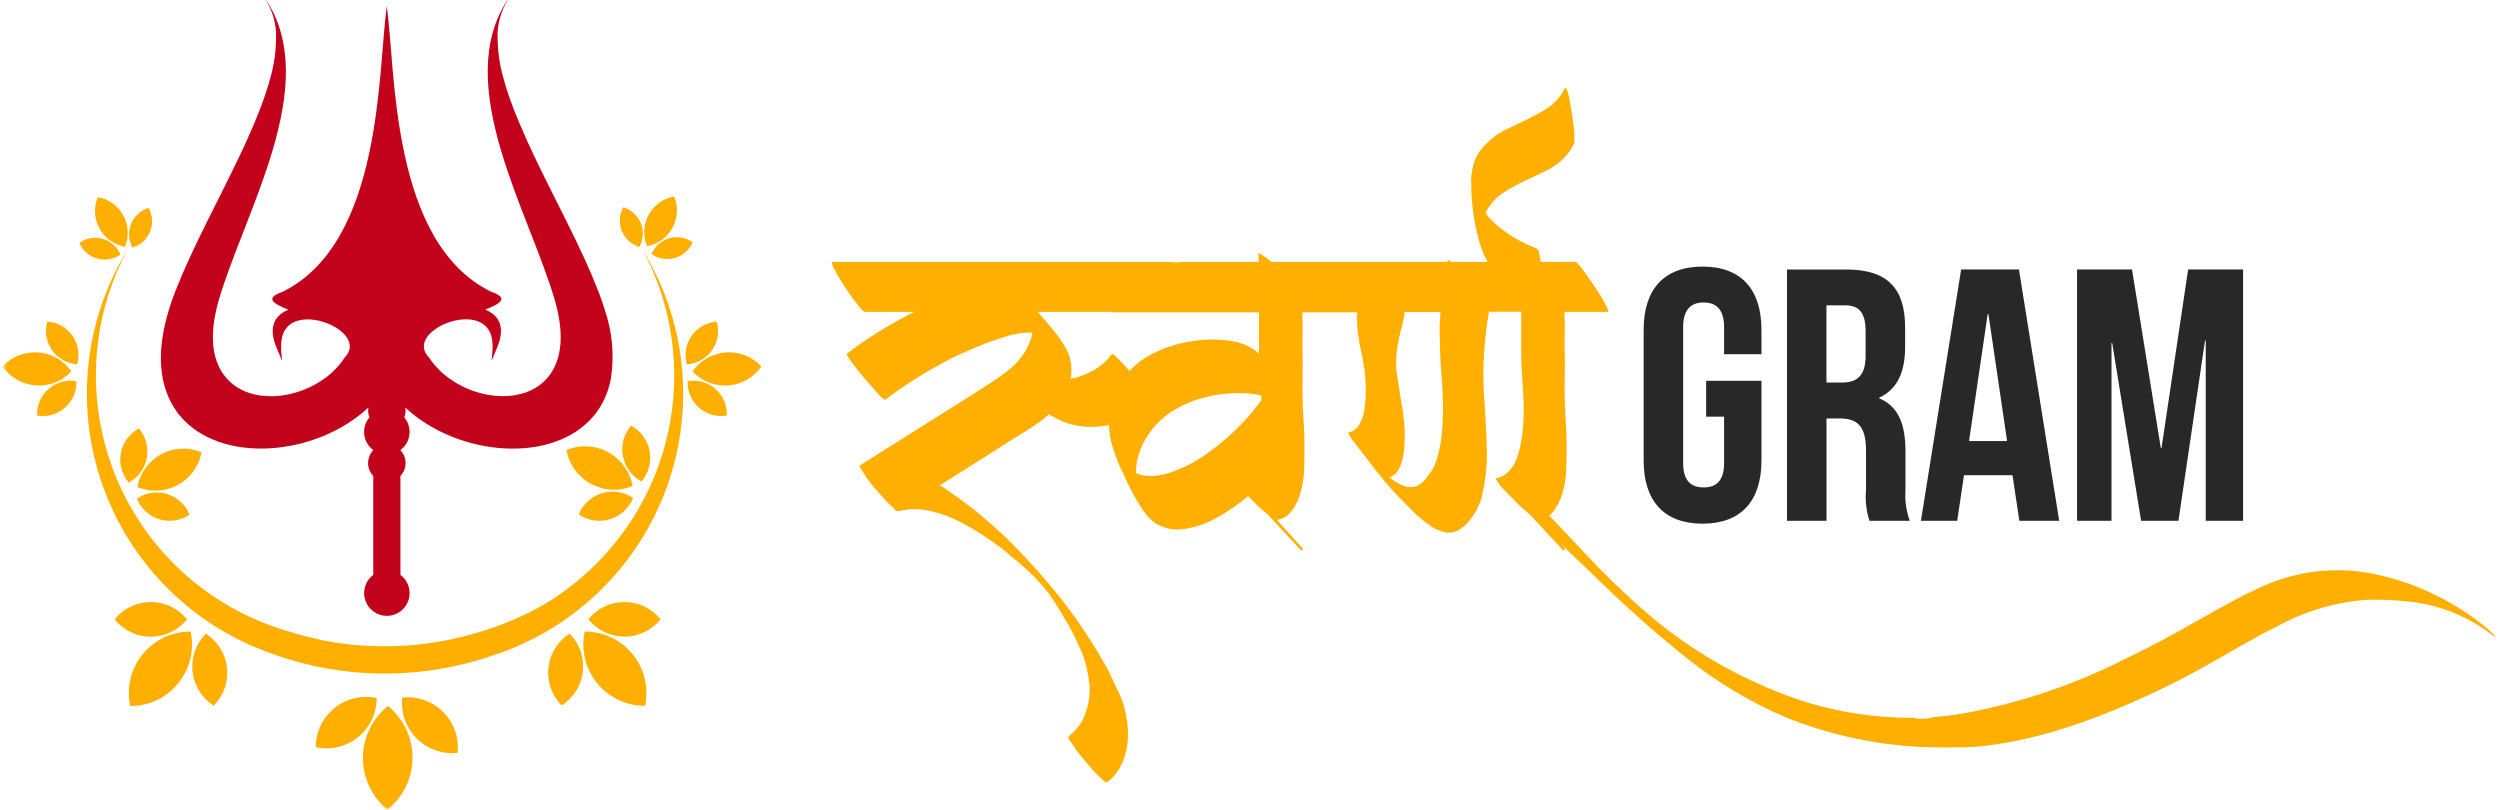 <svg width="491" height="159" viewBox="0 0 491 159" fill="none" xmlns="http://www.w3.org/2000/svg">
<mask id="mask0_89_310" style="mask-type:luminance" maskUnits="userSpaceOnUse" x="0" y="0" width="491" height="159">
<path d="M490.5 0H0.5V159H490.5V0Z" fill="white"/>
</mask>
<g mask="url(#mask0_89_310)">
<path fill-rule="evenodd" clip-rule="evenodd" d="M57.591 124.265C56.513 123.976 55.447 123.654 54.393 123.298C52.087 122.486 49.83 121.544 47.632 120.475C44.86 119.077 42.217 117.437 39.734 115.572L39.696 115.546C29.725 108.048 22.764 97.234 20.069 85.056C17.373 72.878 19.12 60.138 24.996 49.134C21.207 55.335 18.707 62.235 17.646 69.422C16.585 76.61 16.985 83.938 18.82 90.968C20.656 97.998 23.89 104.586 28.329 110.339C32.769 116.091 38.323 120.889 44.66 124.447L44.706 124.473C47.058 125.792 49.506 126.931 52.029 127.882C52.339 127.999 52.651 128.11 52.96 128.22C67.197 133.513 82.841 133.647 97.166 128.597C97.848 128.376 98.529 128.139 99.216 127.882C102.444 126.665 105.548 125.14 108.483 123.327L108.507 123.314C120.67 115.804 129.365 103.786 132.691 89.885C136.017 75.985 133.703 61.334 126.254 49.134C132.091 60.06 133.859 72.703 131.243 84.81C128.627 96.917 121.796 107.702 111.968 115.245L111.95 115.258C110.129 116.656 108.218 117.933 106.229 119.079C102.601 121.066 98.788 122.696 94.844 123.946C94.394 124.078 93.942 124.206 93.487 124.325C91.817 124.824 90.132 125.251 88.432 125.604C87.492 125.798 86.55 125.972 85.605 126.124C80.299 126.987 74.904 127.162 69.553 126.644C69.311 126.623 69.072 126.597 68.83 126.571H68.75C66.732 126.356 64.719 126.051 62.724 125.633V125.604C60.991 125.24 59.279 124.807 57.589 124.304" fill="#FFAF00"/>
<path fill-rule="evenodd" clip-rule="evenodd" d="M76.2 138.657C77.715 139.888 78.936 141.443 79.77 143.207C80.605 144.972 81.034 146.901 81.024 148.853C81.014 150.805 80.567 152.73 79.714 154.486C78.862 156.242 77.626 157.785 76.098 159C74.584 157.769 73.364 156.214 72.53 154.449C71.695 152.685 71.267 150.756 71.277 148.804C71.287 146.853 71.734 144.928 72.586 143.172C73.438 141.416 74.673 139.873 76.2 138.657Z" fill="#FFAF00"/>
<path fill-rule="evenodd" clip-rule="evenodd" d="M78.993 137.004C80.458 136.844 81.941 137.014 83.332 137.503C84.723 137.992 85.987 138.786 87.03 139.827C88.073 140.869 88.87 142.131 89.361 143.52C89.852 144.91 90.025 146.392 89.867 147.858C88.402 148.017 86.919 147.846 85.528 147.358C84.138 146.869 82.874 146.075 81.831 145.033C80.788 143.992 79.991 142.73 79.5 141.341C79.009 139.951 78.835 138.469 78.993 137.004Z" fill="#FFAF00"/>
<path fill-rule="evenodd" clip-rule="evenodd" d="M65.689 139.06C66.836 138.135 68.177 137.48 69.612 137.142C71.047 136.805 72.539 136.794 73.979 137.111C73.98 138.584 73.65 140.039 73.015 141.368C72.379 142.697 71.453 143.867 70.306 144.791C69.158 145.716 67.818 146.371 66.383 146.709C64.949 147.047 63.457 147.059 62.017 146.745C62.014 145.27 62.343 143.814 62.98 142.484C63.616 141.154 64.544 139.984 65.694 139.06" fill="#FFAF00"/>
<path fill-rule="evenodd" clip-rule="evenodd" d="M37.441 124.039C37.821 125.805 37.8 127.634 37.379 129.391C36.959 131.148 36.149 132.788 35.01 134.191C33.871 135.594 32.432 136.723 30.799 137.496C29.166 138.269 27.38 138.666 25.573 138.657C25.193 136.891 25.215 135.063 25.636 133.306C26.057 131.549 26.866 129.909 28.005 128.507C29.144 127.104 30.582 125.975 32.215 125.202C33.849 124.428 35.634 124.031 37.441 124.039Z" fill="#FFAF00"/>
<path fill-rule="evenodd" clip-rule="evenodd" d="M40.421 124.458C41.572 125.191 42.543 126.173 43.264 127.331C43.985 128.489 44.437 129.794 44.587 131.15C44.737 132.506 44.58 133.878 44.129 135.166C43.678 136.453 42.944 137.623 41.981 138.59C40.831 137.857 39.859 136.875 39.138 135.717C38.417 134.559 37.965 133.253 37.815 131.897C37.666 130.542 37.822 129.169 38.273 127.882C38.724 126.594 39.458 125.424 40.421 124.458Z" fill="#FFAF00"/>
<path fill-rule="evenodd" clip-rule="evenodd" d="M29.624 118.239C30.989 118.237 32.336 118.54 33.567 119.129C34.798 119.717 35.881 120.574 36.736 121.637C35.882 122.701 34.801 123.56 33.571 124.151C32.341 124.742 30.994 125.049 29.629 125.051C28.265 125.052 26.917 124.748 25.686 124.16C24.455 123.572 23.371 122.715 22.515 121.653C23.368 120.587 24.45 119.727 25.68 119.136C26.911 118.545 28.259 118.239 29.624 118.239Z" fill="#FFAF00"/>
<path fill-rule="evenodd" clip-rule="evenodd" d="M31.645 89.219C32.853 88.562 34.193 88.186 35.566 88.116C36.939 88.047 38.31 88.287 39.578 88.819C39.331 90.171 38.785 91.45 37.978 92.563C37.171 93.676 36.125 94.594 34.917 95.25C33.708 95.906 32.368 96.282 30.995 96.352C29.622 96.422 28.251 96.183 26.982 95.653C27.227 94.3 27.774 93.019 28.581 91.906C29.388 90.792 30.435 89.874 31.645 89.219Z" fill="#FFAF00"/>
<path fill-rule="evenodd" clip-rule="evenodd" d="M32.812 97.026C33.805 97.327 34.718 97.847 35.483 98.547C36.248 99.248 36.846 100.111 37.233 101.074C36.376 101.659 35.398 102.045 34.372 102.203C33.346 102.361 32.297 102.287 31.303 101.986C30.309 101.686 29.396 101.166 28.629 100.465C27.863 99.765 27.264 98.901 26.876 97.938C27.733 97.352 28.711 96.965 29.738 96.807C30.764 96.649 31.813 96.724 32.807 97.026" fill="#FFAF00"/>
<path fill-rule="evenodd" clip-rule="evenodd" d="M27.284 84.155C27.959 84.944 28.448 85.874 28.716 86.876C28.983 87.879 29.023 88.929 28.831 89.949C28.64 90.969 28.222 91.933 27.609 92.771C26.995 93.608 26.202 94.297 25.287 94.787C24.612 93.999 24.122 93.069 23.854 92.066C23.586 91.063 23.546 90.013 23.738 88.993C23.929 87.973 24.347 87.008 24.961 86.171C25.575 85.334 26.369 84.645 27.284 84.155Z" fill="#FFAF00"/>
<path fill-rule="evenodd" clip-rule="evenodd" d="M14.022 72.947C13.136 73.9 12.047 74.641 10.836 75.117C9.625 75.592 8.323 75.79 7.025 75.696C5.728 75.602 4.468 75.218 3.339 74.572C2.209 73.926 1.239 73.035 0.5 71.965C1.386 71.013 2.475 70.271 3.686 69.796C4.897 69.32 6.199 69.122 7.497 69.216C8.794 69.31 10.054 69.695 11.183 70.34C12.313 70.986 13.283 71.877 14.022 72.947Z" fill="#FFAF00"/>
<path fill-rule="evenodd" clip-rule="evenodd" d="M14.995 74.871C15.035 75.852 14.855 76.829 14.468 77.731C14.081 78.633 13.496 79.437 12.757 80.084C12.018 80.73 11.144 81.202 10.198 81.466C9.252 81.73 8.259 81.778 7.292 81.607C7.252 80.626 7.432 79.649 7.82 78.748C8.207 77.846 8.792 77.042 9.531 76.396C10.269 75.75 11.144 75.277 12.089 75.013C13.035 74.75 14.028 74.701 14.995 74.871Z" fill="#FFAF00"/>
<path fill-rule="evenodd" clip-rule="evenodd" d="M14.222 65.947C14.786 66.75 15.162 67.67 15.321 68.639C15.48 69.607 15.419 70.599 15.143 71.541C14.163 71.475 13.211 71.19 12.357 70.707C11.502 70.225 10.766 69.556 10.204 68.752C9.642 67.948 9.267 67.028 9.107 66.059C8.948 65.091 9.007 64.099 9.281 63.157C10.261 63.223 11.214 63.507 12.069 63.99C12.924 64.473 13.66 65.141 14.222 65.947Z" fill="#FFAF00"/>
<path fill-rule="evenodd" clip-rule="evenodd" d="M24.553 48.466C23.502 48.28 22.506 47.86 21.639 47.237C20.771 46.615 20.055 45.806 19.541 44.87C19.028 43.934 18.732 42.895 18.673 41.829C18.615 40.764 18.796 39.698 19.204 38.712C20.256 38.898 21.252 39.318 22.119 39.941C22.987 40.563 23.703 41.372 24.217 42.308C24.73 43.244 25.027 44.283 25.085 45.349C25.143 46.414 24.962 47.48 24.553 48.466Z" fill="#FFAF00"/>
<path fill-rule="evenodd" clip-rule="evenodd" d="M23.659 50.002C23.001 50.467 22.247 50.778 21.452 50.913C20.658 51.048 19.843 51.003 19.069 50.782C18.294 50.56 17.579 50.168 16.975 49.635C16.372 49.101 15.896 48.438 15.582 47.697C16.241 47.231 16.995 46.919 17.79 46.784C18.585 46.649 19.4 46.693 20.176 46.914C20.951 47.136 21.667 47.528 22.271 48.062C22.874 48.597 23.351 49.26 23.664 50.002" fill="#FFAF00"/>
<path fill-rule="evenodd" clip-rule="evenodd" d="M29.473 45.495C29.168 46.239 28.7 46.906 28.103 47.446C27.507 47.985 26.797 48.385 26.025 48.614C25.634 47.91 25.405 47.126 25.356 46.322C25.307 45.517 25.44 44.712 25.743 43.965C26.047 43.218 26.514 42.549 27.111 42.007C27.707 41.464 28.418 41.062 29.19 40.831C29.583 41.535 29.812 42.319 29.861 43.124C29.91 43.929 29.778 44.735 29.473 45.482" fill="#FFAF00"/>
<path fill-rule="evenodd" clip-rule="evenodd" d="M124.257 128.485C125.396 129.885 126.205 131.523 126.625 133.278C127.045 135.033 127.064 136.86 126.681 138.624C124.878 138.631 123.097 138.234 121.468 137.463C119.839 136.691 118.404 135.565 117.268 134.165C116.132 132.766 115.325 131.13 114.905 129.378C114.485 127.625 114.463 125.801 114.841 124.039C116.645 124.029 118.427 124.425 120.057 125.196C121.687 125.968 123.122 127.096 124.257 128.498" fill="#FFAF00"/>
<path fill-rule="evenodd" clip-rule="evenodd" d="M114.472 131.867C114.324 133.22 113.873 134.523 113.152 135.679C112.432 136.834 111.461 137.813 110.311 138.543C109.351 137.579 108.618 136.411 108.168 135.127C107.719 133.842 107.563 132.473 107.713 131.12C107.862 129.767 108.314 128.465 109.034 127.31C109.753 126.155 110.723 125.176 111.872 124.445C112.834 125.408 113.568 126.575 114.018 127.859C114.468 129.144 114.624 130.514 114.472 131.867Z" fill="#FFAF00"/>
<path fill-rule="evenodd" clip-rule="evenodd" d="M129.739 121.645C128.885 122.705 127.804 123.56 126.575 124.147C125.347 124.733 124.003 125.037 122.641 125.036C121.28 125.034 119.936 124.727 118.709 124.138C117.482 123.548 116.403 122.691 115.551 121.629C116.405 120.57 117.486 119.715 118.715 119.128C119.943 118.541 121.287 118.237 122.649 118.239C124.01 118.24 125.354 118.547 126.581 119.136C127.808 119.726 128.887 120.583 129.739 121.645Z" fill="#FFAF00"/>
<path fill-rule="evenodd" clip-rule="evenodd" d="M124.236 95.445C122.928 95.992 121.513 96.239 120.097 96.166C118.681 96.094 117.298 95.705 116.052 95.028C114.806 94.351 113.728 93.403 112.897 92.254C112.066 91.106 111.503 89.785 111.25 88.39C112.558 87.843 113.972 87.596 115.388 87.668C116.803 87.739 118.185 88.127 119.431 88.803C120.677 89.479 121.755 90.426 122.587 91.573C123.419 92.721 123.982 94.041 124.236 95.435" fill="#FFAF00"/>
<path fill-rule="evenodd" clip-rule="evenodd" d="M124.343 97.803C123.942 98.795 123.325 99.685 122.535 100.407C121.745 101.129 120.803 101.665 119.779 101.975C118.755 102.285 117.674 102.362 116.616 102.2C115.558 102.038 114.55 101.64 113.666 101.037C114.066 100.045 114.684 99.155 115.474 98.432C116.264 97.71 117.205 97.174 118.23 96.864C119.254 96.553 120.335 96.477 121.393 96.639C122.451 96.802 123.459 97.2 124.343 97.803Z" fill="#FFAF00"/>
<path fill-rule="evenodd" clip-rule="evenodd" d="M127.586 88.585C127.785 89.637 127.745 90.721 127.469 91.756C127.193 92.791 126.687 93.751 125.989 94.564C125.045 94.059 124.227 93.348 123.594 92.485C122.961 91.622 122.53 90.628 122.333 89.576C122.135 88.524 122.176 87.441 122.452 86.407C122.729 85.373 123.234 84.414 123.93 83.601C124.874 84.105 125.693 84.816 126.326 85.679C126.959 86.543 127.39 87.537 127.586 88.59" fill="#FFAF00"/>
<path fill-rule="evenodd" clip-rule="evenodd" d="M142.551 69.219C143.848 69.125 145.149 69.322 146.359 69.797C147.57 70.273 148.658 71.013 149.543 71.965C148.804 73.035 147.834 73.926 146.705 74.572C145.576 75.218 144.316 75.602 143.018 75.696C141.72 75.79 140.418 75.592 139.207 75.117C137.996 74.641 136.908 73.9 136.021 72.947C136.76 71.877 137.729 70.986 138.859 70.34C139.988 69.695 141.248 69.312 142.546 69.219" fill="#FFAF00"/>
<path fill-rule="evenodd" clip-rule="evenodd" d="M140.512 76.403C141.25 77.047 141.833 77.849 142.22 78.749C142.607 79.648 142.788 80.623 142.749 81.602C141.782 81.772 140.79 81.724 139.845 81.46C138.9 81.196 138.026 80.725 137.287 80.079C136.548 79.433 135.963 78.63 135.575 77.729C135.188 76.828 135.007 75.852 135.046 74.871C136.013 74.701 137.005 74.75 137.95 75.014C138.895 75.278 139.769 75.751 140.507 76.397" fill="#FFAF00"/>
<path fill-rule="evenodd" clip-rule="evenodd" d="M140.762 63.173C141.037 64.115 141.097 65.108 140.937 66.076C140.777 67.045 140.402 67.966 139.839 68.771C139.276 69.575 138.54 70.243 137.684 70.725C136.828 71.208 135.875 71.492 134.895 71.557C134.622 70.614 134.563 69.622 134.724 68.654C134.884 67.686 135.259 66.766 135.822 65.961C136.385 65.157 137.121 64.489 137.975 64.007C138.83 63.524 139.782 63.239 140.762 63.173Z" fill="#FFAF00"/>
<path fill-rule="evenodd" clip-rule="evenodd" d="M127.399 42.183C127.911 41.246 128.628 40.437 129.495 39.815C130.362 39.193 131.358 38.773 132.409 38.587C132.818 39.574 132.999 40.639 132.941 41.705C132.883 42.77 132.586 43.81 132.073 44.745C131.559 45.681 130.843 46.49 129.975 47.113C129.108 47.735 128.112 48.155 127.06 48.341C126.652 47.355 126.47 46.289 126.528 45.224C126.587 44.157 126.884 43.118 127.399 42.183Z" fill="#FFAF00"/>
<path fill-rule="evenodd" clip-rule="evenodd" d="M131.442 46.795C132.217 46.573 133.032 46.528 133.827 46.663C134.622 46.798 135.376 47.109 136.034 47.575C135.721 48.317 135.245 48.98 134.641 49.515C134.037 50.049 133.321 50.441 132.546 50.663C131.77 50.884 130.955 50.928 130.16 50.793C129.365 50.658 128.611 50.346 127.952 49.88C128.266 49.138 128.742 48.474 129.346 47.94C129.95 47.406 130.666 47.015 131.442 46.795Z" fill="#FFAF00"/>
<path fill-rule="evenodd" clip-rule="evenodd" d="M122.419 40.711C123.191 40.943 123.901 41.345 124.496 41.887C125.092 42.43 125.559 43.099 125.862 43.845C126.165 44.592 126.297 45.397 126.248 46.201C126.199 47.005 125.97 47.788 125.578 48.492C124.806 48.261 124.095 47.86 123.498 47.318C122.901 46.776 122.434 46.107 122.13 45.36C121.826 44.614 121.694 43.808 121.742 43.004C121.791 42.199 122.019 41.416 122.411 40.711" fill="#FFAF00"/>
<path d="M118.781 60.833L118.724 60.656C118.404 59.616 118.048 58.576 117.626 57.487C117.267 56.556 116.877 55.61 116.477 54.659C116.386 54.443 116.298 54.227 116.217 54.011C115.837 53.131 115.445 52.242 115.039 51.344C114.912 51.066 114.779 50.788 114.654 50.51C114.285 49.704 113.906 48.896 113.518 48.087C113.369 47.772 113.219 47.46 113.07 47.145C112.709 46.402 112.348 45.653 111.976 44.904C111.825 44.595 111.669 44.283 111.518 43.971L110.174 41.278C109.989 40.906 109.802 40.537 109.617 40.165L108.034 37.009C107.744 36.429 107.456 35.849 107.17 35.27C106.949 34.823 106.723 34.373 106.504 33.926C106.117 33.146 105.737 32.366 105.358 31.571L104.801 30.409C104.474 29.715 104.149 29.026 103.831 28.329C103.658 27.936 103.485 27.546 103.311 27.159C102.997 26.462 102.692 25.773 102.396 25.079C102.268 24.783 102.136 24.486 102.016 24.193C101.657 23.34 101.311 22.494 100.976 21.655C100.885 21.424 100.799 21.193 100.716 20.961C100.378 20.057 100.048 19.157 99.754 18.276C99.754 18.234 99.731 18.195 99.715 18.154C99.403 17.204 99.124 16.269 98.878 15.349C98.865 15.307 98.852 15.265 98.841 15.224C98.08 12.573 97.709 9.826 97.741 7.069C97.728 7.167 97.728 7.271 97.715 7.373C97.664 4.773 98.363 2.213 99.731 0H99.66C88.713 16.755 103.938 41.657 108.941 58.886C110.951 65.731 110.223 70.509 108.023 73.558C107.414 74.408 106.668 75.15 105.815 75.755L105.594 75.901C105.271 76.118 104.935 76.316 104.588 76.493C104.474 76.551 104.364 76.616 104.245 76.67C103.844 76.859 103.432 77.023 103.012 77.162C102.82 77.224 102.62 77.273 102.422 77.325C102.18 77.393 101.928 77.458 101.676 77.51C101.423 77.562 101.179 77.609 100.927 77.648C100.726 77.679 100.521 77.697 100.316 77.718C99.797 77.773 99.276 77.801 98.755 77.801C98.605 77.801 98.456 77.801 98.303 77.801C97.991 77.801 97.676 77.77 97.359 77.744L96.857 77.689C95.831 77.568 94.817 77.359 93.828 77.063C93.614 77 93.406 76.938 93.198 76.868C92.938 76.777 92.663 76.683 92.403 76.582C92.143 76.481 91.862 76.361 91.591 76.241C91.321 76.122 91.011 75.981 90.723 75.833C90.382 75.662 90.039 75.482 89.711 75.287C89.532 75.183 89.358 75.074 89.191 74.965C88.87 74.766 88.559 74.556 88.258 74.336C88.128 74.242 87.998 74.154 87.873 74.055C87.451 73.736 87.048 73.398 86.664 73.041C86.578 72.963 86.502 72.877 86.403 72.797C86.091 72.493 85.787 72.175 85.501 71.845L85.218 71.518C84.9 71.134 84.602 70.734 84.326 70.319L84.341 70.293C78.881 65.05 95.471 58.225 96.654 66.758C97.125 69.999 95.591 73.116 97.655 68.232C99.543 63.695 97.476 61.696 95.299 60.809C98.42 59.58 100.009 58.519 96.42 57.282C76.675 47.52 77.731 13.778 75.966 1.185C74.203 13.784 75.206 47.52 55.532 57.295C51.943 58.532 53.527 59.593 56.65 60.822C54.474 61.709 52.414 63.708 54.297 68.245C56.359 73.129 54.817 70.012 55.298 66.771C56.476 58.238 73.082 65.063 67.605 70.306L67.624 70.335C67.343 70.753 67.044 71.154 66.724 71.541C66.638 71.642 66.547 71.744 66.464 71.845C66.165 72.188 65.855 72.519 65.522 72.836C65.452 72.903 65.387 72.976 65.317 73.044C64.924 73.408 64.511 73.753 64.085 74.084C63.975 74.167 63.858 74.245 63.744 74.325C63.421 74.562 63.094 74.785 62.753 74.996C62.597 75.097 62.436 75.196 62.275 75.292C61.914 75.502 61.547 75.701 61.172 75.888C60.928 76.01 60.681 76.122 60.428 76.234C60.176 76.345 59.846 76.493 59.552 76.603C59.258 76.712 59.032 76.792 58.772 76.878C58.553 76.951 58.335 77.019 58.111 77.084C57.442 77.285 56.761 77.448 56.073 77.572H56.054C55.737 77.627 55.423 77.666 55.105 77.702C54.934 77.723 54.767 77.741 54.585 77.757C54.271 77.783 53.956 77.806 53.641 77.814C53.493 77.814 53.342 77.814 53.194 77.814C52.673 77.813 52.152 77.786 51.634 77.734C51.428 77.71 51.223 77.692 51.02 77.661C50.76 77.622 50.518 77.575 50.274 77.523C50.029 77.471 49.767 77.406 49.517 77.336C49.325 77.284 49.127 77.237 48.937 77.175C48.514 77.034 48.1 76.869 47.697 76.678C47.585 76.629 47.481 76.569 47.374 76.512C47.015 76.331 46.668 76.128 46.334 75.903C46.269 75.862 46.199 75.82 46.137 75.773C45.283 75.167 44.536 74.423 43.926 73.571L43.908 73.556C41.708 70.504 40.983 65.728 42.99 58.886C48.001 41.657 63.226 16.755 52.274 0H52.206C53.575 2.209 54.28 4.766 54.237 7.365C54.224 7.269 54.224 7.17 54.213 7.074C54.243 9.831 53.873 12.578 53.114 15.229C53.114 15.271 53.09 15.312 53.077 15.351C52.83 16.277 52.557 17.22 52.232 18.177C52.232 18.208 52.211 18.239 52.201 18.273C51.907 19.165 51.574 20.075 51.226 20.99C51.145 21.206 51.064 21.422 50.981 21.637C50.648 22.493 50.303 23.356 49.941 24.237C49.832 24.497 49.715 24.757 49.598 25.017C49.281 25.763 48.948 26.512 48.607 27.266C48.485 27.544 48.36 27.819 48.233 28.098C47.865 28.891 47.492 29.69 47.112 30.494C46.953 30.819 46.8 31.144 46.644 31.472C46.235 32.319 45.82 33.171 45.401 34.027C45.239 34.35 45.081 34.675 44.92 35C44.485 35.873 44.046 36.749 43.62 37.628L43.586 37.698C42.937 38.982 42.292 40.268 41.651 41.556C41.275 42.313 40.899 43.07 40.522 43.826C40.32 44.231 40.119 44.637 39.922 45.042C39.61 45.679 39.298 46.316 38.991 46.95C38.791 47.364 38.593 47.78 38.395 48.193C38.035 48.95 37.682 49.703 37.337 50.45L36.921 51.357C36.518 52.238 36.141 53.112 35.758 53.983C35.665 54.209 35.569 54.435 35.475 54.664C35.075 55.608 34.695 56.549 34.328 57.474C33.907 58.566 33.548 59.616 33.234 60.646L33.179 60.817C30.605 69.209 31.359 75.516 34.133 79.972C34.147 80 34.163 80.026 34.18 80.052C34.512 80.582 34.873 81.092 35.262 81.581L35.316 81.62C43.242 91.197 61.934 89.723 72.333 80.06L72.354 80.123C72.327 80.286 72.31 80.451 72.304 80.617C72.305 81.079 72.393 81.537 72.564 81.966C72.169 82.427 71.874 82.965 71.696 83.546C71.519 84.126 71.464 84.738 71.534 85.341C71.604 85.944 71.798 86.526 72.103 87.051C72.409 87.576 72.82 88.031 73.311 88.39V88.429C72.657 89.107 72.293 90.012 72.293 90.953C72.293 91.894 72.657 92.799 73.311 93.477V112.902C72.557 113.463 71.999 114.247 71.716 115.143C71.433 116.039 71.44 117.001 71.735 117.893C72.031 118.784 72.6 119.561 73.361 120.111C74.123 120.661 75.039 120.957 75.979 120.957C76.918 120.957 77.834 120.661 78.596 120.111C79.358 119.561 79.927 118.784 80.222 117.893C80.517 117.001 80.524 116.039 80.241 115.143C79.959 114.247 79.401 113.463 78.647 112.902V93.464C79.295 92.787 79.657 91.885 79.657 90.948C79.657 90.01 79.295 89.109 78.647 88.431V88.39C79.134 88.03 79.543 87.575 79.847 87.051C80.151 86.527 80.345 85.946 80.415 85.344C80.485 84.743 80.431 84.133 80.255 83.553C80.08 82.973 79.787 82.436 79.395 81.974C79.565 81.544 79.653 81.086 79.656 80.624C79.65 80.46 79.633 80.297 79.604 80.136L79.627 80.068C90.028 89.734 108.728 91.208 116.649 81.628C116.649 81.615 116.68 81.607 116.695 81.594C117.078 81.117 117.432 80.617 117.754 80.097L117.847 79.956C118.178 79.419 118.477 78.862 118.742 78.29C118.742 78.266 118.763 78.238 118.776 78.212C119.045 77.62 119.277 77.012 119.473 76.392C119.473 76.361 119.493 76.335 119.501 76.304C119.711 75.627 119.88 74.939 120.008 74.242V74.169C120.669 69.69 120.245 65.117 118.773 60.836" fill="#C3021B"/>
<path d="M309.126 25.498C309.182 25.822 309.211 26.149 309.212 26.478V28.038C308.72 29.148 308.027 30.158 307.168 31.017C306.062 32.133 304.765 33.041 303.338 33.697C301.921 34.351 300.503 35.017 299.083 35.697C297.683 36.367 296.332 37.135 295.04 37.995C293.731 38.882 292.663 40.081 291.932 41.483C291.883 41.526 291.842 41.578 291.812 41.636C291.783 41.695 291.765 41.759 291.761 41.824C292.135 42.375 292.562 42.888 293.038 43.355C294.284 44.547 295.653 45.603 297.123 46.506C298.607 47.418 300.174 48.187 301.803 48.801C301.937 48.893 302.048 49.013 302.129 49.153C302.21 49.293 302.259 49.449 302.271 49.61C302.334 49.877 302.376 50.148 302.399 50.421C302.73 51.681 302.986 52.96 303.166 54.251C303.28 54.929 303.364 55.597 303.426 56.25C303.488 56.902 303.54 57.568 303.595 58.249V59.099C303.596 59.313 303.583 59.527 303.553 59.739C303.525 59.939 303.483 59.998 303.426 59.952C302.349 59.498 301.314 59.015 300.319 58.504C299.3 57.977 298.319 57.381 297.383 56.718C296.594 56.158 295.84 55.55 295.126 54.898C294.402 54.229 293.733 53.503 293.126 52.727C292.415 51.859 291.827 50.897 291.381 49.867C290.941 48.834 290.586 47.766 290.318 46.675C289.867 44.94 289.526 43.178 289.296 41.4C289.068 39.622 288.954 37.83 288.955 36.037C288.899 35.471 288.913 34.9 288.997 34.337C289.082 33.77 289.184 33.201 289.296 32.634C289.719 30.932 290.637 29.394 291.935 28.215C293.005 27.084 294.275 26.161 295.68 25.49L299.936 23.449C301.33 22.782 302.681 22.029 303.98 21.193C305.293 20.331 306.362 19.147 307.085 17.753C307.137 17.705 307.18 17.648 307.212 17.584C307.247 17.522 307.292 17.466 307.345 17.418C307.345 17.307 307.373 17.237 307.431 17.207C307.485 17.179 307.542 17.22 307.6 17.335C307.649 17.43 307.692 17.529 307.727 17.631C307.764 17.733 307.806 17.833 307.854 17.93C308.027 18.442 308.155 18.969 308.237 19.503C308.323 20.044 308.424 20.597 308.536 21.164C308.65 21.902 308.764 22.625 308.876 23.332C308.991 24.042 309.077 24.767 309.136 25.503" fill="#FFAF00"/>
</g>
<path d="M335.086 81.833H338.612V90.932C338.612 94.457 337.052 95.729 334.592 95.729C332.132 95.729 330.571 94.457 330.571 90.932V64.275C330.571 60.75 332.132 59.408 334.592 59.408C337.052 59.408 338.612 60.747 338.612 64.275V69.565H345.95V64.769C345.95 56.871 342 52.358 334.381 52.358C326.762 52.358 322.812 56.868 322.812 64.769V90.438C322.812 98.336 326.762 102.849 334.381 102.849C342 102.849 345.95 98.336 345.95 90.438V74.783H335.086V81.833ZM375.082 102.285C374.382 100.368 374.093 98.326 374.234 96.29V88.673C374.234 83.526 372.965 79.858 369.086 78.235V78.108C372.542 76.486 374.164 73.241 374.164 68.164V64.285C374.164 56.668 370.708 52.932 362.665 52.932H350.964V102.285H358.723V82.187H361.404C364.93 82.187 366.483 83.879 366.483 88.463V96.22C366.299 98.267 366.534 100.331 367.172 102.285H375.082ZM362.455 59.972C365.206 59.972 366.405 61.532 366.405 65.05V69.916C366.405 73.865 364.642 75.134 361.75 75.134H358.715V59.972H362.455ZM396.52 52.919H385.169L377.269 102.285H384.394L385.733 93.329H395.256L396.598 102.285H404.427L396.52 52.919ZM390.383 61.665H390.523L394.192 86.622H386.721L390.383 61.665ZM418.727 52.919H407.935V102.285H414.696V67.376H414.837L420.511 102.285H427.846L433.065 66.882H433.206V102.285H440.541V52.919H429.75L424.531 87.969H424.38L418.727 52.919Z" fill="#282828"/>
<mask id="mask1_89_310" style="mask-type:luminance" maskUnits="userSpaceOnUse" x="0" y="0" width="491" height="159">
<path d="M490.5 0H0.5V159H490.5V0Z" fill="white"/>
</mask>
<g mask="url(#mask1_89_310)">
<path d="M204.63 114.953V114.907C204.63 114.875 204.599 114.862 204.539 114.862C204.551 114.861 204.563 114.862 204.575 114.866C204.586 114.869 204.597 114.876 204.606 114.884C204.615 114.893 204.621 114.903 204.625 114.915C204.63 114.926 204.631 114.941 204.63 114.953Z" fill="#FFAF00"/>
<path d="M205.165 115.575L205.254 115.663C205.23 115.637 205.194 115.603 205.165 115.575Z" fill="#FFAF00"/>
<path d="M205.813 116.386C205.883 116.49 205.917 116.531 205.92 116.521C205.922 116.511 205.894 116.49 205.881 116.469C205.868 116.448 205.836 116.417 205.813 116.386Z" fill="#FFAF00"/>
<path d="M487.153 122.352C481.067 117.654 474.006 114.378 466.488 112.764C458.516 111.096 450.213 112.18 442.936 115.84C440.276 117.046 437.678 118.44 432.108 121.603C426.055 125.053 421.912 127.247 417.161 129.517C406.771 134.776 395.643 138.432 384.157 140.36C382.766 140.555 380.161 140.841 379.737 140.841H379.542C379.716 141.135 376.187 141.338 376.026 140.979H374.552C367.847 140.894 361.188 139.86 354.773 137.909C342.527 133.985 331.257 127.5 321.712 118.884C318.799 116.336 314.376 112.018 311.895 109.309C310.231 107.49 306.078 103.19 304.269 101.25C304.637 100.978 304.961 100.649 305.228 100.275C305.906 99.305 306.432 98.237 306.788 97.109C307.258 95.591 307.528 94.018 307.592 92.43C307.649 90.854 307.679 89.294 307.68 87.75C307.68 86.383 307.636 84.986 307.548 83.559C307.459 82.133 307.392 80.734 307.345 79.361C307.284 77.934 307.269 76.507 307.301 75.079C307.332 73.651 307.347 72.224 307.345 70.797C307.284 69.191 307.269 67.6 307.301 66.025C307.332 64.449 307.317 62.858 307.256 61.251H315.822C315.94 61.251 315.88 60.984 315.643 60.448L315.195 59.556C314.887 58.944 314.545 58.348 314.171 57.773C313.782 57.177 313.411 56.612 313.055 56.078C312.636 55.482 312.234 54.901 311.851 54.336C311.464 53.772 311.071 53.224 310.647 52.688C310.439 52.462 310.244 52.223 310.065 51.973C309.805 51.617 309.545 51.438 309.308 51.438H301.187C300.844 51.191 300.517 50.924 300.207 50.637C299.908 50.458 299.655 50.294 299.447 50.145C299.264 50.012 299.07 49.893 298.868 49.789C298.691 49.698 298.608 49.685 298.608 49.743C298.666 50.022 298.696 50.307 298.699 50.593V51.438H285.044C284.568 51.081 284.331 50.993 284.331 51.178C284.3 51.213 284.276 51.254 284.26 51.298C284.244 51.343 284.238 51.39 284.24 51.438H249.692C249.349 51.19 249.02 50.923 248.709 50.637C248.412 50.464 248.16 50.3 247.952 50.145C247.768 50.013 247.574 49.894 247.372 49.789C247.193 49.698 247.112 49.685 247.112 49.743C247.17 50.022 247.199 50.307 247.201 50.593V51.438H231.757C231.721 51.438 231.708 51.474 231.702 51.529H230.054C229.975 51.479 229.886 51.448 229.794 51.438H163.406C163.289 51.438 163.349 51.736 163.585 52.332C163.705 52.568 163.845 52.836 164.03 53.133C164.328 53.729 164.656 54.324 165.013 54.919C165.37 55.513 165.757 56.108 166.173 56.702C166.892 57.861 167.698 58.964 168.583 60.001C168.79 60.228 168.983 60.467 169.163 60.716C169.423 61.072 169.683 61.251 169.923 61.251H179.557C177.534 62.262 175.586 63.332 173.714 64.462C171.842 65.592 169.982 66.809 168.136 68.112C167.84 68.351 167.543 68.575 167.244 68.78C166.945 68.986 166.649 69.214 166.352 69.451C166.295 69.511 166.308 69.628 166.396 69.807C166.489 69.992 166.593 70.171 166.708 70.343C166.828 70.516 166.932 70.68 167.021 70.834C167.109 70.982 167.156 71.026 167.156 70.966C168.049 72.216 168.915 73.317 169.756 74.268C170.231 74.804 170.692 75.338 171.14 75.872C171.587 76.406 172.047 76.912 172.52 77.39C172.712 77.656 172.938 77.895 173.191 78.103C173.576 78.461 173.831 78.581 173.948 78.461C175.735 77.094 177.565 75.815 179.437 74.624C181.31 73.434 183.228 72.307 185.192 71.245C187.099 70.234 189.077 69.297 191.126 68.434C193.175 67.571 195.242 66.813 197.328 66.16C198.201 65.868 199.096 65.644 200.004 65.492C200.918 65.343 201.846 65.297 202.771 65.356C202.418 67.072 201.687 68.688 200.63 70.085C199.799 71.153 198.839 72.114 197.77 72.945C196.699 73.78 195.598 74.553 194.468 75.264C191.789 76.997 189.097 78.707 186.391 80.393C183.685 82.079 180.963 83.789 178.226 85.522L168.864 91.41C168.807 91.469 168.823 91.589 168.911 91.769C169.004 91.949 169.108 92.123 169.223 92.289C169.343 92.469 169.483 92.708 169.668 93.004C170.021 93.591 170.41 94.157 170.83 94.699C171.246 95.235 171.691 95.768 172.169 96.306L173.55 97.865C174.011 98.386 174.503 98.877 175.024 99.337L175.337 99.649C175.425 99.737 175.526 99.844 175.649 99.961C175.727 100.103 175.845 100.22 175.987 100.299C176.128 100.378 176.29 100.416 176.452 100.408C177.571 100.112 178.727 99.977 179.885 100.005C181.046 100.036 182.199 100.201 183.322 100.496C185.215 100.97 187.042 101.675 188.762 102.594C190.496 103.516 192.162 104.512 193.76 105.581C194.176 105.88 194.564 106.147 194.923 106.385C195.276 106.624 195.635 106.892 195.991 107.188C196.049 107.188 196.08 107.204 196.08 107.232C196.08 107.261 196.111 107.276 196.171 107.276C196.266 107.323 196.353 107.384 196.431 107.456C196.507 107.529 196.595 107.589 196.691 107.633C196.868 107.812 197.047 107.976 197.224 108.124C197.401 108.272 197.611 108.436 197.851 108.615C198.156 108.921 198.484 109.204 198.831 109.463C199.19 109.723 199.546 110.011 199.902 110.31C200.249 110.585 200.576 110.883 200.883 111.202C200.974 111.237 201.052 111.298 201.106 111.379C201.122 111.407 201.144 111.431 201.169 111.452C201.127 111.438 201.09 111.413 201.062 111.379L201.322 111.639V111.548L201.411 111.639C201.707 111.935 202.037 112.247 202.393 112.575C202.75 112.902 203.075 113.212 203.374 113.511C203.374 113.57 203.434 113.659 203.553 113.77L203.909 114.127L204.266 114.485C204.302 114.575 204.364 114.653 204.445 114.706C204.461 114.706 204.479 114.735 204.495 114.745C204.516 114.774 204.529 114.807 204.534 114.842H204.63V114.907C204.63 114.907 204.651 114.907 204.658 114.92C204.666 114.933 204.658 114.951 204.674 114.951C204.69 114.951 204.718 114.979 204.718 115.039L204.851 115.174L204.986 115.31C204.986 115.369 204.986 115.4 205.03 115.4C205.074 115.4 205.074 115.429 205.074 115.489L205.163 115.575L205.082 115.416C205.115 115.444 205.139 115.481 205.152 115.523C205.152 115.551 205.184 115.595 205.241 115.653L205.324 115.731C205.355 115.764 205.381 115.796 205.423 115.835C205.423 115.874 205.439 115.879 205.452 115.894C205.384 115.814 205.322 115.736 205.243 115.655L205.462 115.915C205.493 115.915 205.509 115.944 205.509 116.004C205.614 116.116 205.711 116.237 205.797 116.365L205.652 116.141L205.686 116.183C205.783 116.269 205.859 116.375 205.909 116.495C206.002 116.636 206.108 116.768 206.224 116.89C206.292 117.049 206.379 117.199 206.484 117.337C206.603 117.514 206.744 117.706 206.884 117.917C207.025 118.128 207.168 118.317 207.287 118.497C207.378 118.693 207.498 118.873 207.644 119.032C207.825 119.451 208.066 119.841 208.359 120.192C208.595 120.608 208.817 121.009 209.027 121.395C209.254 121.812 209.508 122.214 209.786 122.599C209.906 122.836 210.023 123.059 210.143 123.27C210.262 123.48 210.379 123.699 210.501 123.938C210.559 124.057 210.618 124.174 210.678 124.294L210.855 124.65C210.915 124.71 210.946 124.754 210.946 124.785C210.946 124.817 210.975 124.858 211.035 124.918C211.031 124.967 211.047 125.015 211.079 125.053C211.095 125.071 211.108 125.092 211.116 125.114C211.124 125.137 211.128 125.162 211.126 125.186C211.073 125.141 211.04 125.078 211.035 125.009C211.274 125.485 211.51 126.018 211.75 126.613L212.106 127.328L212.462 128.04C213.257 130.129 213.767 132.315 213.981 134.539C214.099 136.434 213.826 138.332 213.177 140.116C212.538 141.907 211.39 143.472 209.875 144.621C209.815 144.678 209.815 144.798 209.875 144.977C209.937 145.167 210.025 145.347 210.135 145.513C210.254 145.69 210.431 145.929 210.67 146.225C211.022 146.813 211.409 147.379 211.83 147.92C212.246 148.456 212.693 148.991 213.169 149.527C213.643 150.062 214.106 150.598 214.553 151.133C215.004 151.675 215.496 152.182 216.025 152.649C216.144 152.769 216.381 152.989 216.74 153.317C217.099 153.645 217.33 153.749 217.452 153.629C218.43 152.894 219.249 151.969 219.86 150.91C220.458 149.866 220.897 148.738 221.16 147.564C221.432 146.377 221.557 145.162 221.532 143.945C221.504 142.717 221.37 141.493 221.132 140.287C220.841 138.826 220.377 137.404 219.748 136.052C219.124 134.714 218.485 133.361 217.829 131.992C216.467 129.441 215.014 127.002 213.471 124.676C211.386 121.463 209.107 118.38 206.645 115.445C204.175 112.498 201.602 109.659 198.927 106.925C196.961 104.967 194.907 103.094 192.764 101.305C190.624 99.522 188.389 97.855 186.071 96.311C185.618 95.909 185.107 95.578 184.555 95.328C186.039 94.377 187.526 93.44 189.017 92.518C190.508 91.596 191.995 90.659 193.479 89.708C194.845 88.817 196.213 87.94 197.583 87.077C198.952 86.214 200.32 85.366 201.686 84.534C202.459 84.059 203.218 83.553 203.961 83.016C204.693 82.493 205.394 81.928 206.06 81.324C206.18 81.444 206.314 81.549 206.46 81.636C206.609 81.724 206.741 81.799 206.864 81.859C208.067 82.579 209.376 83.106 210.743 83.419C212.131 83.747 213.557 83.881 214.982 83.819C215.934 83.78 216.881 83.656 217.811 83.45C217.85 85.063 218.13 86.662 218.641 88.192C218.937 89.026 219.234 89.844 219.533 90.646C219.833 91.458 220.191 92.248 220.604 93.009C221.548 95.198 222.651 97.314 223.904 99.342C224.305 99.971 224.739 100.578 225.204 101.162C225.679 101.756 226.235 102.281 226.855 102.722C228.581 103.805 230.644 104.218 232.654 103.881C233.842 103.704 235.009 103.405 236.136 102.99C237.248 102.58 238.322 102.072 239.345 101.474C241.393 100.311 243.328 98.96 245.126 97.439L246.127 98.44C246.978 99.348 247.903 100.184 248.893 100.938L255.587 108.163L255.943 107.807L250.766 102.087H250.857C251.438 101.994 251.994 101.785 252.492 101.473C252.99 101.16 253.42 100.75 253.756 100.268C254.434 99.297 254.96 98.23 255.316 97.101C255.785 95.583 256.055 94.01 256.12 92.422C256.177 90.846 256.207 89.287 256.208 87.742C256.208 86.375 256.163 84.978 256.073 83.552C255.983 82.125 255.911 80.728 255.857 79.361C255.797 77.934 255.783 76.507 255.816 75.079C255.849 73.651 255.862 72.224 255.857 70.797C255.797 69.191 255.783 67.6 255.816 66.025C255.842 64.478 255.827 62.919 255.771 61.345H266.56C266.508 62.058 266.495 62.773 266.521 63.487C266.554 64.234 266.628 64.979 266.745 65.718C266.863 66.723 267.042 67.721 267.281 68.705C267.519 69.69 267.697 70.688 267.814 71.694C267.93 72.148 268.005 72.611 268.037 73.077C268.069 73.522 268.113 73.985 268.173 74.458C268.23 75.529 268.245 76.6 268.217 77.671C268.186 78.747 268.082 79.82 267.905 80.882C267.711 81.754 267.396 82.595 266.969 83.38C266.763 83.78 266.465 84.125 266.101 84.389C265.736 84.652 265.315 84.826 264.87 84.896C264.865 85.185 264.957 85.468 265.13 85.699C265.306 85.993 265.5 86.276 265.71 86.546C265.918 86.806 266.142 87.098 266.378 87.394C267.689 89.127 268.983 90.807 270.261 92.435C271.538 94.062 272.892 95.652 274.32 97.205C275.331 98.219 276.327 99.23 277.31 100.239C278.304 101.26 279.392 102.185 280.561 103C281.652 103.849 282.943 104.403 284.311 104.607C284.848 104.633 285.385 104.552 285.891 104.368C286.396 104.184 286.86 103.901 287.254 103.535C287.571 103.341 287.856 103.1 288.102 102.821C288.371 102.524 288.624 102.227 288.861 101.929C289.158 101.516 289.426 101.126 289.662 100.769C289.918 100.379 290.129 99.96 290.289 99.522C290.7 98.698 291 97.824 291.181 96.922C291.354 96.031 291.503 95.165 291.628 94.322C291.921 92.464 292.055 90.585 292.029 88.704C291.997 86.862 291.923 85.018 291.805 83.172C291.685 81.266 291.567 79.333 291.449 77.375C291.331 75.416 291.3 73.483 291.358 71.575C291.473 68.105 291.831 64.648 292.429 61.228H298.764V69.347C298.764 70.535 298.808 71.741 298.896 72.958C298.985 74.174 299.06 75.383 299.12 76.571C299.238 78.178 299.282 79.799 299.252 81.433C299.226 83.031 299.092 84.626 298.852 86.206C298.732 86.986 298.571 87.781 298.36 88.613C298.159 89.435 297.86 90.229 297.469 90.979C297.098 91.702 296.6 92.351 295.997 92.895C295.365 93.45 294.593 93.82 293.766 93.966C293.706 93.966 293.737 94.057 293.854 94.226L294.213 94.761C294.333 94.941 294.509 95.177 294.733 95.476C295.211 96.012 295.687 96.517 296.161 96.992L297.588 98.419C298.439 99.328 299.365 100.163 300.355 100.918L307.048 108.142L307.405 107.786L306.393 106.668L307.896 108.103C309.389 109.52 311.729 111.743 313.097 113.069C318.875 118.786 324.951 124.195 331.3 129.272C337.172 133.957 343.643 137.836 350.542 140.807C359.649 144.501 369.348 146.518 379.172 146.761C381.253 146.852 386.576 146.794 388.014 146.67C398.777 145.705 410.551 142.034 424.578 135.27C428.515 133.372 431.552 131.753 436.199 129.085C442.684 125.363 444.478 124.375 447.3 122.981C452.665 120.044 458.593 118.28 464.691 117.805C467.597 117.717 470.505 117.841 473.392 118.177C479.227 118.843 484.768 121.09 489.418 124.676C489.744 124.939 490.092 125.173 490.458 125.376C489.447 124.255 488.329 123.235 487.119 122.331M239.251 87.433C238.168 88.309 237.039 89.128 235.871 89.887C234.841 90.551 233.768 91.147 232.659 91.671C231.534 92.203 230.371 92.65 229.18 93.009C228.194 93.303 227.174 93.468 226.145 93.501C225.104 93.525 224.069 93.326 223.111 92.918C223.111 92.505 223.126 92.118 223.158 91.761C223.189 91.405 223.23 91.018 223.29 90.599C223.75 88.482 224.658 86.488 225.953 84.75C227.254 83.001 228.893 81.53 230.771 80.424C232.738 79.293 234.857 78.451 237.064 77.926C239.268 77.394 241.533 77.153 243.799 77.211C245.114 77.199 246.425 77.357 247.7 77.681C247.716 77.983 247.734 78.282 247.744 78.581C247.682 78.662 247.617 78.755 247.557 78.818C246.782 79.889 245.964 80.915 245.102 81.896C244.241 82.877 243.333 83.813 242.38 84.706C241.369 85.657 240.329 86.564 239.259 87.425M247.276 69.461C247.242 69.433 247.219 69.396 247.185 69.37C245.9 68.251 244.348 67.482 242.679 67.14C240.994 66.784 239.272 66.634 237.551 66.693C235.623 66.754 233.707 67.008 231.83 67.452C229.939 67.892 228.111 68.566 226.387 69.459C224.712 70.3 223.189 71.415 221.881 72.758L221.811 72.838C221.597 72.602 221.376 72.383 221.168 72.134C220.724 71.598 220.261 71.094 219.785 70.618C219.665 70.499 219.413 70.262 219.026 69.903C218.638 69.544 218.417 69.427 218.357 69.547C217.414 70.85 216.196 71.931 214.789 72.713C213.366 73.515 211.831 74.101 210.236 74.453C210.352 74.062 210.413 73.657 210.416 73.249V72.045C210.33 70.654 209.901 69.305 209.167 68.12C208.512 66.991 207.766 65.917 206.936 64.909C206.102 63.899 205.236 62.888 204.336 61.875C204.239 61.78 204.152 61.676 204.076 61.563C203.998 61.452 203.911 61.348 203.816 61.251H218.282C218.361 61.299 218.45 61.329 218.542 61.34H247.276V69.461ZM283.278 83.955C283.189 85.531 282.966 87.096 282.61 88.634C282.335 89.938 281.885 91.199 281.271 92.383C281.166 92.487 281.078 92.607 281.011 92.739H280.922C280.622 93.219 280.293 93.68 279.939 94.122C279.589 94.561 279.167 94.938 278.691 95.237C278.311 95.463 277.884 95.6 277.443 95.638C277.026 95.668 276.606 95.654 276.192 95.593C275.894 95.474 275.626 95.37 275.389 95.281C275.146 95.191 274.908 95.087 274.676 94.969C274.568 94.857 274.428 94.779 274.276 94.746C274.122 94.715 273.981 94.636 273.873 94.522L273.613 94.262H273.522C273.443 94.228 273.368 94.183 273.301 94.13C273.269 94.101 273.345 94.145 273.522 94.262C273.426 94.166 273.322 94.079 273.21 94.002C273.097 93.926 272.993 93.839 272.898 93.742C273.496 93.562 274.015 93.184 274.372 92.671C274.763 92.128 275.064 91.526 275.264 90.888C275.475 90.219 275.624 89.533 275.709 88.837C275.793 88.215 275.838 87.589 275.844 86.962C275.901 86.161 275.916 85.358 275.888 84.555C275.855 83.749 275.78 82.946 275.664 82.148C275.608 81.339 275.504 80.534 275.352 79.738C275.204 78.958 275.069 78.162 274.952 77.328C274.832 76.557 274.714 75.799 274.596 75.056C274.473 74.312 274.356 73.525 274.237 72.69C274.118 70.868 274.238 69.039 274.596 67.249C274.769 66.356 274.977 65.464 275.22 64.571C275.462 63.679 275.67 62.787 275.844 61.896C275.893 61.684 275.86 61.461 275.753 61.272H282.893C282.831 62.224 282.789 63.144 282.758 64.038C282.727 64.933 282.743 65.858 282.802 66.802C282.802 68.882 282.889 70.961 283.062 73.041C283.236 75.121 283.354 77.201 283.416 79.28C283.416 80.83 283.372 82.39 283.284 83.96" fill="#FFAF00"/>
</g>
</svg>

